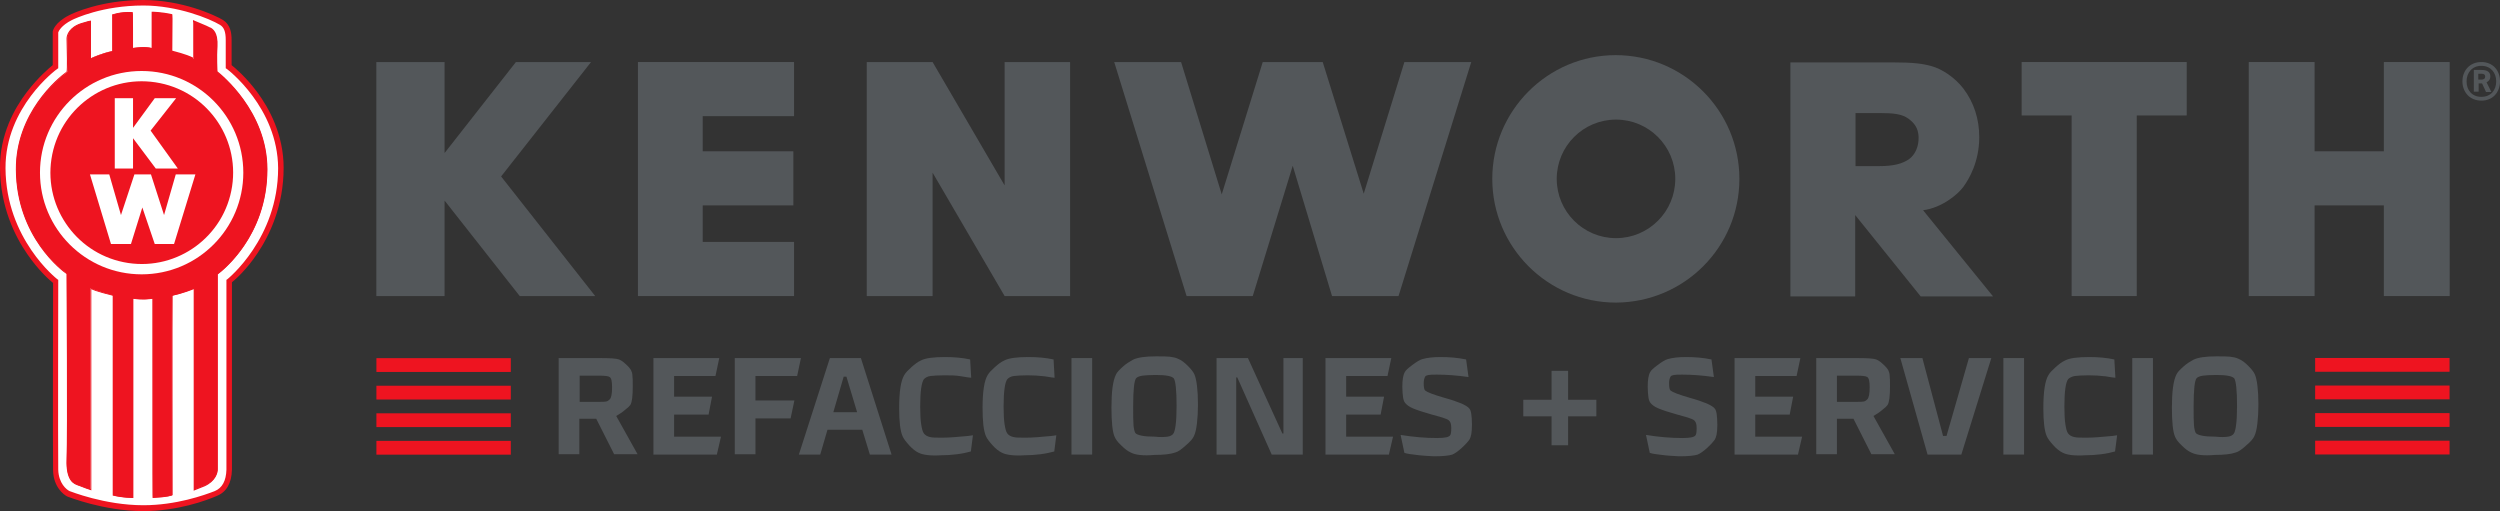 <?xml version="1.0" encoding="utf-8"?>
<!-- Generator: Adobe Illustrator 27.4.1, SVG Export Plug-In . SVG Version: 6.00 Build 0)  -->
<svg version="1.1" id="Layer_1" xmlns="http://www.w3.org/2000/svg" xmlns:xlink="http://www.w3.org/1999/xlink" x="0px" y="0px"
	 viewBox="0 0 725.4 148.3" style="enable-background:new 0 0 725.4 148.3;" xml:space="preserve">
<rect x="0" y="0" width="725.4" height="148.3" fill="#333333" stroke="none"/>
<style type="text/css">
	.st0{fill-rule:evenodd;clip-rule:evenodd;fill:#FFFFFF;}
	.st1{fill-rule:evenodd;clip-rule:evenodd;fill:#EE1420;}
	.st2{fill:#EE1420;}
	.st3{fill:#53575A;}
</style>
<g>
	<g>
		<g>
			<path class="st3" d="M162.1,103.9H174c2.9,0,4.8,0.1,5.6,0.4c0.5,0.2,1.2,0.6,1.9,1.3c0.8,0.7,1.3,1.3,1.6,1.8
				c0.2,0.4,0.4,1,0.4,1.6c0.1,0.6,0.1,1.6,0.1,3.1c0,2.8-0.2,4.6-0.7,5.4c-0.2,0.3-0.7,0.8-1.5,1.4c-0.8,0.7-1.7,1.3-2.6,1.8
				l6.2,11.1h-6.8l-5.2-10.3h-4.9v10.3h-6V103.9z M173.8,116.6c1,0,1.7,0,2.1-0.1c0.4-0.1,0.7-0.3,1-0.6c0.5-0.5,0.7-1.7,0.7-3.5
				c0-1.7-0.2-2.7-0.7-3c-0.4-0.3-1.5-0.4-3.1-0.4h-5.6v7.6H173.8z"/>
			<path class="st3" d="M189.6,103.9h19.1l-1.1,5.2h-12v6h11l-1,5.2h-10v6.4h13.6l-1.2,5.2h-18.4V103.9z"/>
			<path class="st3" d="M213.2,103.9h19.2l-1.1,5.2h-12.1v7.1h11.3l-1.1,5.2h-10.2v10.4h-6V103.9z"/>
			<path class="st3" d="M250.2,124.7h-10.1l-2.1,7.2h-6.2l9-28h9l8.9,28h-6.3L250.2,124.7z M248.7,119.6l-3.1-10.3h-0.8l-3,10.3
				H248.7z"/>
			<path class="st3" d="M266.4,131.3c-0.8-0.4-1.7-1.1-2.6-2.1s-1.6-1.9-1.9-2.6c-0.7-1.6-1-4.3-1-8.2c0-4.8,0.5-8,1.5-9.6
				c0.4-0.7,1.1-1.4,2.1-2.3c0.9-0.8,1.8-1.5,2.7-1.9c1.3-0.7,3.7-1,7-1c2.6,0,5,0.2,7.3,0.7l0.3,5.3c-0.2,0-1.2-0.1-2.8-0.4
				s-3.3-0.3-5-0.3c-1.8,0-3.1,0.1-4,0.2s-1.5,0.5-1.9,0.9c-0.7,0.9-1.1,3.5-1.1,8c0,2.2,0.1,4,0.3,5.2c0.2,1.2,0.4,2.1,0.8,2.6
				c0.4,0.5,0.9,0.8,1.7,1c0.7,0.2,1.9,0.2,3.6,0.2c1.9,0,4.4-0.2,7.5-0.5l1.4-0.2l-0.6,4.7c-1.1,0.3-2.4,0.6-4,0.8
				c-1.6,0.2-3.1,0.3-4.6,0.3C269.9,132.3,267.7,132,266.4,131.3z"/>
			<path class="st3" d="M290.6,131.3c-0.8-0.4-1.7-1.1-2.6-2.1s-1.6-1.9-1.9-2.6c-0.7-1.6-1-4.3-1-8.2c0-4.8,0.5-8,1.5-9.6
				c0.4-0.7,1.1-1.4,2.1-2.3s1.8-1.5,2.7-1.9c1.3-0.7,3.7-1,7-1c2.6,0,5,0.2,7.3,0.7l0.3,5.3c-0.2,0-1.2-0.1-2.8-0.4
				c-1.7-0.2-3.3-0.3-5-0.3c-1.8,0-3.1,0.1-4,0.2s-1.5,0.5-1.9,0.9c-0.7,0.9-1.1,3.5-1.1,8c0,2.2,0.1,4,0.3,5.2
				c0.2,1.2,0.4,2.1,0.8,2.6c0.4,0.5,0.9,0.8,1.7,1c0.7,0.2,1.9,0.2,3.6,0.2c1.9,0,4.4-0.2,7.5-0.5l1.4-0.2l-0.6,4.7
				c-1.1,0.3-2.4,0.6-4,0.8c-1.6,0.2-3.1,0.3-4.6,0.3C294.1,132.3,291.9,132,290.6,131.3z"/>
			<path class="st3" d="M310.9,103.9h6v28h-6V103.9z"/>
			<path class="st3" d="M328.1,131.3c-0.9-0.4-1.8-1.1-2.8-2.1c-1-0.9-1.6-1.8-1.9-2.5c-0.6-1.4-0.9-4.2-0.9-8.4
				c0-4.6,0.4-7.8,1.3-9.6c0.3-0.7,1-1.4,2-2.3s2-1.5,2.9-2c1.4-0.7,3.7-1,6.7-1c1.7,0,3.1,0,4,0.1s1.8,0.3,2.4,0.6
				c1,0.4,1.9,1.1,2.9,2.1c1,1,1.6,1.8,1.9,2.5c0.6,1.5,1,4.4,1,8.7c0,2-0.1,3.8-0.3,5.5c-0.2,1.7-0.5,2.9-0.9,3.7
				c-0.3,0.7-1.1,1.6-2.4,2.7c-1.2,1.1-2.2,1.8-3,2c-1.4,0.5-3.5,0.7-6,0.7C331.7,132.3,329.4,132,328.1,131.3z M338.8,126.7
				c0.7-0.1,1.3-0.4,1.6-0.8c0.6-0.7,1-3.4,1-8.1c0-4.6-0.3-7.2-0.8-8c-0.6-0.7-2.4-1-5.3-1c-1.7,0-3,0.1-3.8,0.2s-1.5,0.4-1.8,0.7
				c-0.6,0.6-0.9,3.4-0.9,8.2c0,2.6,0,4.4,0.1,5.5s0.3,1.8,0.5,2.2c0.3,0.4,0.9,0.6,1.8,0.8c0.9,0.2,2.2,0.3,3.9,0.3
				C336.7,126.9,338,126.8,338.8,126.7z"/>
			<path class="st3" d="M353,103.9h9.1l10,21.9h0.3v-21.9h5.6v28h-9L359,109.5h-0.3v22.4H353V103.9z"/>
			<path class="st3" d="M384.6,103.9h19.1l-1.1,5.2h-12v6h11l-1,5.2h-10v6.4h13.6l-1.2,5.2h-18.4V103.9z"/>
			<path class="st3" d="M411,132c-1.5-0.2-2.7-0.3-3.5-0.6l-1.1-5.2c3.7,0.6,7.2,0.9,10.6,0.9c1.2,0,2.1-0.1,2.6-0.2
				c0.5-0.1,0.9-0.3,1.1-0.5c0.3-0.3,0.4-1,0.4-2.2c0-1-0.2-1.7-0.5-2c-0.2-0.3-0.7-0.6-1.4-0.8c-0.7-0.3-1.9-0.6-3.7-1.1
				c-2.5-0.7-4.3-1.3-5.5-1.8c-1.2-0.5-1.9-1.1-2.3-1.6c-0.3-0.4-0.5-0.9-0.6-1.7c-0.1-0.7-0.2-1.8-0.2-3c0-1.9,0.2-3.3,0.7-4.2
				c0.2-0.5,1-1.2,2.2-2.1c1.2-0.9,2.2-1.5,2.9-1.7c1.4-0.4,3.1-0.6,5.3-0.6c2.6,0,5,0.2,7.4,0.7l0.7,5.1c-3.5-0.5-6.5-0.7-9.1-0.7
				c-1.2,0-2,0-2.5,0.1c-0.5,0.1-0.8,0.2-1,0.5c-0.2,0.4-0.4,1-0.4,1.8c0,1.2,0.1,1.9,0.4,2.2c0.6,0.5,2.4,1.2,5.5,2.1
				c2.2,0.6,3.9,1.2,5.1,1.7c1.1,0.5,1.9,1,2.2,1.4c0.3,0.3,0.5,0.9,0.6,1.6c0.1,0.7,0.2,1.8,0.2,3.2c0,1.2-0.1,2.1-0.2,2.7
				c-0.1,0.6-0.3,1.1-0.5,1.5c-0.4,0.6-1.2,1.5-2.3,2.5s-2,1.6-2.7,1.9c-0.9,0.3-2.7,0.5-5.3,0.5C414.2,132.3,412.4,132.2,411,132z"
				/>
			<path class="st3" d="M450.2,120.8H442v-4.8h8.2v-8.4h4.8v8.4h8.2v4.8H455v8.4h-4.8V120.8z"/>
			<path class="st3" d="M482.2,132c-1.5-0.2-2.7-0.3-3.5-0.6l-1.1-5.2c3.7,0.6,7.2,0.9,10.6,0.9c1.2,0,2.1-0.1,2.6-0.2
				c0.5-0.1,0.9-0.3,1.1-0.5c0.3-0.3,0.4-1,0.4-2.2c0-1-0.2-1.7-0.5-2c-0.2-0.3-0.7-0.6-1.4-0.8c-0.7-0.3-1.9-0.6-3.7-1.1
				c-2.5-0.7-4.3-1.3-5.5-1.8c-1.2-0.5-1.9-1.1-2.3-1.6c-0.3-0.4-0.5-0.9-0.6-1.7c-0.1-0.7-0.2-1.8-0.2-3c0-1.9,0.2-3.3,0.7-4.2
				c0.2-0.5,1-1.2,2.2-2.1c1.2-0.9,2.2-1.5,2.9-1.7c1.4-0.4,3.1-0.6,5.3-0.6c2.6,0,5,0.2,7.4,0.7l0.7,5.1c-3.5-0.5-6.5-0.7-9.1-0.7
				c-1.2,0-2,0-2.5,0.1c-0.5,0.1-0.8,0.2-1,0.5c-0.2,0.4-0.4,1-0.4,1.8c0,1.2,0.1,1.9,0.4,2.2c0.6,0.5,2.4,1.2,5.5,2.1
				c2.2,0.6,3.9,1.2,5.1,1.7c1.1,0.5,1.9,1,2.2,1.4c0.3,0.3,0.5,0.9,0.6,1.6c0.1,0.7,0.2,1.8,0.2,3.2c0,1.2-0.1,2.1-0.2,2.7
				s-0.3,1.1-0.5,1.5c-0.4,0.6-1.2,1.5-2.3,2.5c-1.1,1-2,1.6-2.7,1.9c-0.9,0.3-2.7,0.5-5.3,0.5C485.4,132.3,483.6,132.2,482.2,132z"
				/>
			<path class="st3" d="M503.3,103.9h19.1l-1.1,5.2h-12v6h11l-1,5.2h-10v6.4h13.6l-1.2,5.2h-18.4V103.9z"/>
			<path class="st3" d="M527,103.9h11.8c2.9,0,4.8,0.1,5.6,0.4c0.5,0.2,1.2,0.6,1.9,1.3c0.8,0.7,1.3,1.3,1.6,1.8
				c0.2,0.4,0.4,1,0.4,1.6c0.1,0.6,0.1,1.6,0.1,3.1c0,2.8-0.2,4.6-0.7,5.4c-0.2,0.3-0.7,0.8-1.5,1.4c-0.8,0.7-1.7,1.3-2.6,1.8
				l6.2,11.1h-6.8l-5.2-10.3H533v10.3h-6V103.9z M538.7,116.6c1,0,1.7,0,2.1-0.1c0.4-0.1,0.7-0.3,1-0.6c0.5-0.5,0.7-1.7,0.7-3.5
				c0-1.7-0.2-2.7-0.7-3c-0.4-0.3-1.5-0.4-3.1-0.4H533v7.6H538.7z"/>
			<path class="st3" d="M551.4,103.9h6.4l6,22.6h1l6.5-22.6h6.5l-8.7,28h-9.8L551.4,103.9z"/>
			<path class="st3" d="M581.3,103.9h6v28h-6V103.9z"/>
			<path class="st3" d="M598.4,131.3c-0.8-0.4-1.7-1.1-2.6-2.1s-1.6-1.9-1.9-2.6c-0.7-1.6-1-4.3-1-8.2c0-4.8,0.5-8,1.5-9.6
				c0.4-0.7,1.1-1.4,2.1-2.3c0.9-0.8,1.8-1.5,2.7-1.9c1.3-0.7,3.7-1,7-1c2.6,0,5,0.2,7.3,0.7l0.3,5.3c-0.2,0-1.2-0.1-2.8-0.4
				c-1.7-0.2-3.3-0.3-5-0.3c-1.8,0-3.1,0.1-4,0.2c-0.9,0.2-1.5,0.5-1.9,0.9c-0.7,0.9-1.1,3.5-1.1,8c0,2.2,0.1,4,0.3,5.2
				c0.2,1.2,0.4,2.1,0.8,2.6c0.4,0.5,0.9,0.8,1.7,1c0.7,0.2,1.9,0.2,3.6,0.2c1.9,0,4.4-0.2,7.5-0.5l1.4-0.2l-0.6,4.7
				c-1.1,0.3-2.4,0.6-4,0.8c-1.6,0.2-3.1,0.3-4.6,0.3C601.8,132.3,599.7,132,598.4,131.3z"/>
			<path class="st3" d="M618.7,103.9h6v28h-6V103.9z"/>
			<path class="st3" d="M635.8,131.3c-0.9-0.4-1.8-1.1-2.8-2.1c-1-0.9-1.6-1.8-1.9-2.5c-0.6-1.4-0.9-4.2-0.9-8.4
				c0-4.6,0.4-7.8,1.3-9.6c0.3-0.7,1-1.4,2-2.3s2-1.5,2.9-2c1.4-0.7,3.7-1,6.7-1c1.7,0,3.1,0,4,0.1s1.8,0.3,2.4,0.6
				c1,0.4,1.9,1.1,2.9,2.1c1,1,1.6,1.8,1.9,2.5c0.6,1.5,1,4.4,1,8.7c0,2-0.1,3.8-0.3,5.5c-0.2,1.7-0.5,2.9-0.9,3.7
				c-0.3,0.7-1.1,1.6-2.4,2.7c-1.2,1.1-2.2,1.8-3,2c-1.4,0.5-3.5,0.7-6,0.7C639.4,132.3,637.2,132,635.8,131.3z M646.5,126.7
				c0.7-0.1,1.3-0.4,1.6-0.8c0.6-0.7,1-3.4,1-8.1c0-4.6-0.3-7.2-0.8-8c-0.6-0.7-2.4-1-5.3-1c-1.7,0-3,0.1-3.8,0.2s-1.5,0.4-1.8,0.7
				c-0.6,0.6-0.9,3.4-0.9,8.2c0,2.6,0,4.4,0.1,5.5c0.1,1.1,0.3,1.8,0.5,2.2c0.3,0.4,0.9,0.6,1.8,0.8c0.9,0.2,2.2,0.3,3.9,0.3
				C644.5,126.9,645.8,126.8,646.5,126.7z"/>
		</g>
		<g>
			<g>
				
					<rect x="126.7" y="86.4" transform="matrix(6.123234e-17 -1 1 6.123234e-17 22.817 234.624)" class="st2" width="4" height="39"/>
				
					<rect x="126.7" y="94.4" transform="matrix(6.123234e-17 -1 1 6.123234e-17 14.817 242.624)" class="st2" width="4" height="39"/>
				
					<rect x="126.7" y="102.4" transform="matrix(6.123234e-17 -1 1 6.123234e-17 6.817 250.624)" class="st2" width="4" height="39"/>
				
					<rect x="126.7" y="110.4" transform="matrix(6.123234e-17 -1 1 6.123234e-17 -1.183 258.624)" class="st2" width="4" height="39"/>
			</g>
			<g>
				
					<rect x="689.3" y="86.4" transform="matrix(6.123234e-17 -1 1 6.123234e-17 585.362 797.17)" class="st2" width="4" height="39"/>
				
					<rect x="689.3" y="94.4" transform="matrix(6.123234e-17 -1 1 6.123234e-17 577.362 805.17)" class="st2" width="4" height="39"/>
				
					<rect x="689.3" y="102.4" transform="matrix(6.123234e-17 -1 1 6.123234e-17 569.362 813.17)" class="st2" width="4" height="39"/>
				
					<rect x="689.3" y="110.4" transform="matrix(6.123234e-17 -1 1 6.123234e-17 561.362 821.17)" class="st2" width="4" height="39"/>
			</g>
		</g>
		<g>
			<g>
				<path class="st3" d="M714.5,23.6c0-3.1,2.1-5.6,5.5-5.6c3.4,0,5.4,2.5,5.4,5.6c0,3.1-2,5.6-5.4,5.6
					C716.6,29.2,714.5,26.7,714.5,23.6z M724.3,23.6c0-2.5-1.6-4.5-4.3-4.5c-2.7,0-4.3,2-4.3,4.5c0,2.6,1.6,4.5,4.3,4.5
					C722.7,28.1,724.3,26.2,724.3,23.6z M721.3,26.6l-1.1-2.4h-1v2.4h-1.4v-6.3h2.3c1.6,0,2.5,0.6,2.5,1.9c0,0.8-0.4,1.3-1.1,1.7
					l1.4,2.8H721.3z M720,23.1c0.6,0,1.1-0.2,1.1-0.9s-0.6-0.8-1.1-0.8h-0.9v1.7H720z"/>
			</g>
			<polygon class="st3" points="671.6,18 652.5,18 652.5,85.9 671.6,85.9 671.6,59.6 691.7,59.6 691.7,85.9 710.8,85.9 710.8,18 
				691.7,18 691.7,43.9 671.6,43.9 			"/>
			<polygon class="st3" points="634.5,33.5 634.5,18 586.6,18 586.6,33.5 601.1,33.5 601.1,85.9 620,85.9 620,33.5 			"/>
			<path class="st3" d="M556.7,39.7c0.1,2.8-1,5.2-2.8,6.5c-1.9,1.3-4.4,2-8.6,2h-6.9V32.8h6.9c4.2,0,6.6,0.3,8.4,1.6
				C555.5,35.7,556.6,37.2,556.7,39.7 M569.7,54.2c1.6-2.2,4.6-7.2,4.6-14.4c0-5.2-1.5-10-4.6-14.1c-2.4-3.1-6-5.6-9.2-6.5
				c-2.5-0.7-5.1-1.1-11.6-1.1h-29.4v67.9h18.8V62.4l19,23.6h21l-20.3-25C563.5,60.3,568.2,56.3,569.7,54.2"/>
			<path class="st3" d="M486.1,51.9c0,9.5-7.7,17.2-17.2,17.2s-17.2-7.7-17.2-17.2s7.7-17.2,17.2-17.2S486.1,42.4,486.1,51.9
				 M504.7,51.9c0-19.8-16.1-35.9-35.9-35.9C449.1,16,433,32.1,433,51.9s16.1,35.9,35.9,35.9C488.7,87.7,504.7,71.7,504.7,51.9"/>
			<polygon class="st3" points="323.3,18 342.7,18 354.5,56.4 366.4,18 383.8,18 395.7,56.2 407.5,18 426.9,18 405.8,85.9 
				386.5,85.9 375.1,48.1 363.5,85.9 344.3,85.9 			"/>
			<polygon class="st3" points="270.6,85.9 270.6,50.1 291.5,85.9 310.5,85.9 310.5,18 291.5,18 291.5,53.8 270.6,18 251.5,18 
				251.5,85.9 			"/>
			<polygon class="st3" points="230.4,18 185.1,18 185.1,85.9 230.4,85.9 230.4,70.2 203.9,70.2 203.9,59.6 230.2,59.6 230.2,43.9 
				203.9,43.9 203.9,33.7 230.4,33.7 			"/>
			<polygon class="st3" points="109.2,18 129,18 129,44.4 149.7,18 171.5,18 145.4,51.2 172.7,85.9 150.8,85.9 129,58.2 129,85.9 
				109.2,85.9 			"/>
		</g>
	</g>
	<g>
		<g>
			<path class="st0" d="M81.3,49.4c0,20.9-14.8,32.2-14.8,32.2c0,0,0,54.4,0,54.5c-0.1,2.9-1.3,6.3-4.2,7.5
				c-3,1.2-11.1,4.1-20.7,4.1c-10.9,0-20.6-3.7-21.5-4.1c-0.7-0.3-3.9-2.1-4-7.5c-0.1-7.9,0-54.5,0-54.5S1,70.5,0.9,49.4
				C0.8,31.2,15.8,20.2,16,19.9c0.3-0.2,0-9.6,0-9.6s0.7-2.9,4.7-4.8c2.5-1.2,10-4.2,20.6-4.2c10.2,0,20.2,3.9,23,5.7
				c1.7,1,2.1,3.5,2.1,5.7c0,4.1,0,7.4,0,7.4S81.3,31.3,81.3,49.4z"/>
			<g>
				<path class="st1" d="M77.5,49.2c0,20.3-14.4,30.4-14.4,30.4V136c0,0,0.2,3.3-3.8,4.9c-2.3,0.9-3,1.2-3,1.2V83.7
					c0,0-2.5,1.2-6.4,2.1c-0.1,0,0,57.9,0,57.9s-1.1,0.5-5.5,0.7c0,0,0-57.8,0-57.8s-2.6,0.5-5.9,0v57.8c0,0-2.9,0.1-5.7-0.7V85.7
					c0,0-5.5-1.4-6.5-2.1c0,0,0,58.5,0,58.5s-2.4-0.8-3.3-1.2c-0.7-0.3-3.9-0.6-3.6-7.6c0.3-7.7,0-53.9,0-53.9S4.9,69.7,4.7,49.2
					C4.6,31.5,19.2,21.1,19.5,20.9c0.3-0.2,0-9.7,0-9.7s-0.1-3,4.2-4.4c1.9-0.6,2.5-0.7,2.5-0.7V17c0,0,3.4-1.6,6.4-2.2V4.3
					c0,0,2.2-0.9,5.8-0.7c0.1,0,0,10.4,0,10.4s3.4-0.6,5.7,0V3.6c0,0,2.4-0.1,5.7,0.7c0.1,0,0,10.6,0,10.6s4.1,1,6.3,2.2
					c0,0,0-10.9,0-10.9s4,1.6,4.9,2.1c0.7,0.4,2.2,1.2,2,5.2s0,7.4,0,7.4S77.5,31.6,77.5,49.2z"/>
				<path class="st2" d="M44.3,144.5L44.3,144.5c-0.1-0.1-0.1-0.1-0.1-57.8c-0.6,0.1-2.9,0.4-5.5,0v57.8l-0.2,0c0,0-2.9,0-5.7-0.7
					l-0.1,0V85.8c-0.8-0.2-4.9-1.2-6.2-1.9c0,4.2,0,57.6,0,58.2l0,0.2l-0.2-0.1c-0.1,0-2.4-0.8-3.3-1.2c-0.1,0-0.2-0.1-0.3-0.1
					c-0.5-0.2-1.5-0.5-2.2-1.5c-0.9-1.3-1.3-3.3-1.2-6.1c0.3-7.4,0-51.6,0-53.8C18.2,78.8,4.7,68.8,4.6,49.2
					C4.5,32.7,16.8,22.6,19.3,20.8l0,0c0.2-0.5,0.1-6.1,0-9.6c0-1.1,0.8-3.4,4.3-4.5c1.9-0.6,2.5-0.7,2.6-0.7l0.2,0v10.9
					c0.8-0.4,3.6-1.6,6.1-2V4.2l0.1,0c0.1,0,2.2-0.9,5.8-0.7c0.2,0,0.2,0,0.2,5.4c0,2.2,0,4.4,0,5c0.7-0.1,3.4-0.5,5.4,0V3.4l0.2,0
					c0,0,2.5,0,5.7,0.7c0.2,0,0.2,0,0.1,10.6c0.7,0.2,4,1,6,2c0-1.3,0-8,0-10.7l0-0.2l0.2,0.1C56.3,6,60.2,7.5,61,8l0.1,0
					c0.7,0.4,2.2,1.4,2,5.3c-0.2,3.6,0,6.8,0,7.4c1,0.8,14.5,11.6,14.5,28.4c0,19.5-13.2,29.6-14.4,30.5V136
					c0.1,1.2-0.7,3.7-3.8,5.1c-2.3,0.9-3,1.2-3,1.2l-0.2,0.1V83.9c-0.7,0.3-3,1.2-6.1,1.9c-0.1,2.8,0,57.3,0,57.8l0,0.1l-0.1,0
					C49.9,143.8,48.7,144.3,44.3,144.5L44.3,144.5z M33,143.5c2.3,0.6,4.7,0.6,5.3,0.7V86.4l0.2,0c3.2,0.5,5.8,0,5.8,0l0.2,0v0.2
					c0,0.6,0,54.3,0,57.6c3.5-0.2,4.9-0.5,5.2-0.6c0-1.4,0-15.1,0-28.9c0-7.2,0-14.5,0-19.9c0-2.7,0-5,0-6.6c0-2.6,0-2.6,0.1-2.6
					c3.8-0.9,6.3-2,6.4-2.1l0.2-0.1v58.5c0.4-0.1,1.2-0.5,2.8-1.1c3.8-1.6,3.7-4.7,3.7-4.8l0-56.9l0.2,0.2
					c1.2-0.8,14.2-10.7,14.2-30.2C77.3,31.9,63,21.1,62.8,21l-0.1,0l0-0.1c0,0-0.2-3.5,0-7.5c0.2-3.8-1.2-4.6-1.9-5l-0.1,0
					c-0.7-0.4-3.8-1.7-4.6-2c0,10.8,0,10.8-0.1,10.8l-0.1,0l-0.1,0c-2.2-1.2-6.2-2.1-6.2-2.2l-0.1,0l0-0.1c0-2.7,0-9.5,0-10.4
					c-2.7-0.6-4.8-0.7-5.3-0.7v10.5l-0.2,0c-2.3-0.6-5.6,0-5.6,0l-0.2,0l0-0.2c0-3.8,0-9.3,0-10.3c-3-0.2-5,0.5-5.5,0.6V15l-0.1,0
					c-3,0.5-6.4,2.1-6.4,2.2l-0.2,0.1v-11c-0.3,0.1-1,0.3-2.3,0.7c-4.1,1.3-4.1,4.1-4.1,4.2c0.2,6.3,0.2,9.6-0.1,9.8l-0.1,0
					C17.1,22.9,4.8,32.9,4.9,49.2C5,69.3,19.4,79.3,19.6,79.4l0.1,0l0,0.1c0,0.5,0.3,46.3,0,53.9c-0.3,6.2,2.2,7,3.2,7.3
					c0.1,0,0.2,0.1,0.3,0.1c0.7,0.3,2.4,0.9,3.1,1.1c0-1.9,0-15.4,0-29c0-7.3,0-14.6,0-20.1c0-2.7,0-5,0-6.6c0-2.6,0-2.6,0.1-2.7
					l0.1,0l0.1,0.1c0.9,0.7,6.4,2,6.4,2l0.1,0V143.5z"/>
			</g>
			<path class="st2" d="M41.6,148.3c-11.6,0-21.9-4.2-22-4.2c-1.1-0.5-4.1-2.8-4.2-7.6c-0.1-7.5,0-49.9,0-54.4
				c-1-0.8-4.2-3.6-7.5-8.4C4.3,68.5,0.1,60,0,48.8c-0.1-9.7,4.2-17.4,7.8-22.1c3.3-4.3,6.5-7,7.5-7.8V9.3l0-0.1
				c0-0.3,0.6-2.7,4.8-4.8C21,3.9,29.3,0,41.6,0c11.1,0,20.6,4.3,23.1,5.8c2.2,1.4,2.5,3.8,2.5,5.8c0,3.3,0,6.3,0,7.3
				c1,0.8,4.2,3.5,7.4,7.8c3.5,4.7,7.7,12.4,7.7,22c0,11.1-4.1,19.6-7.6,24.8c-3.2,4.8-6.4,7.6-7.4,8.4c0,20.5,0,54.3,0,54.4
				c-0.1,3.9-1.6,6.5-4.4,7.6C59.7,145.3,51.4,148.3,41.6,148.3z M16.9,9.4v10.4L16.6,20c-0.2,0.1-15.1,11.1-15,28.8
				c0.1,20.6,14.9,32.1,15,32.2l0.3,0.2l0,0.4c0,0.5-0.1,46.9,0,54.7c0.1,3.9,2.4,5.8,3.3,6.2c0.1,0,10.1,4.1,21.4,4.1
				c9.5,0,17.6-2.9,20.7-4.1c2.2-0.9,3.3-3,3.4-6.2c0-0.4,0-54.2,0-54.7v-0.4l0.3-0.2c0.1-0.1,14.7-11.8,14.7-32.2
				C80.6,31.2,66,20.1,65.8,20l-0.3-0.2l0-0.4c0,0,0-3.6,0-7.8c0-2.4-0.5-3.7-1.7-4.4c-3-1.8-12.3-5.6-22.2-5.6
				c-11.9,0-19.9,3.8-20.7,4.2C17.7,7.4,17,9.1,16.9,9.4z"/>
			<circle class="st0" cx="41.1" cy="50.1" r="29.5"/>
			
				<ellipse transform="matrix(0.15 -0.989 0.989 0.15 -14.577 83.228)" class="st1" cx="41.1" cy="50.1" rx="26.5" ry="26.5"/>
			<polygon class="st0" points="33.3,28.5 38.6,28.5 38.6,37.1 44.9,28.5 51.1,28.5 43.7,37.9 51.6,48.9 45.2,48.9 38.6,40.1 
				38.6,48.9 33.3,48.9 			"/>
			<polygon class="st0" points="26.1,50.6 31.7,50.6 35.1,62.4 39,50.6 43.8,50.6 47.6,62.4 51,50.6 56.7,50.6 50.5,70.8 44.9,70.8 
				41.3,60.2 38,70.8 32.2,70.8 			"/>
		</g>
	</g>
</g>
</svg>
